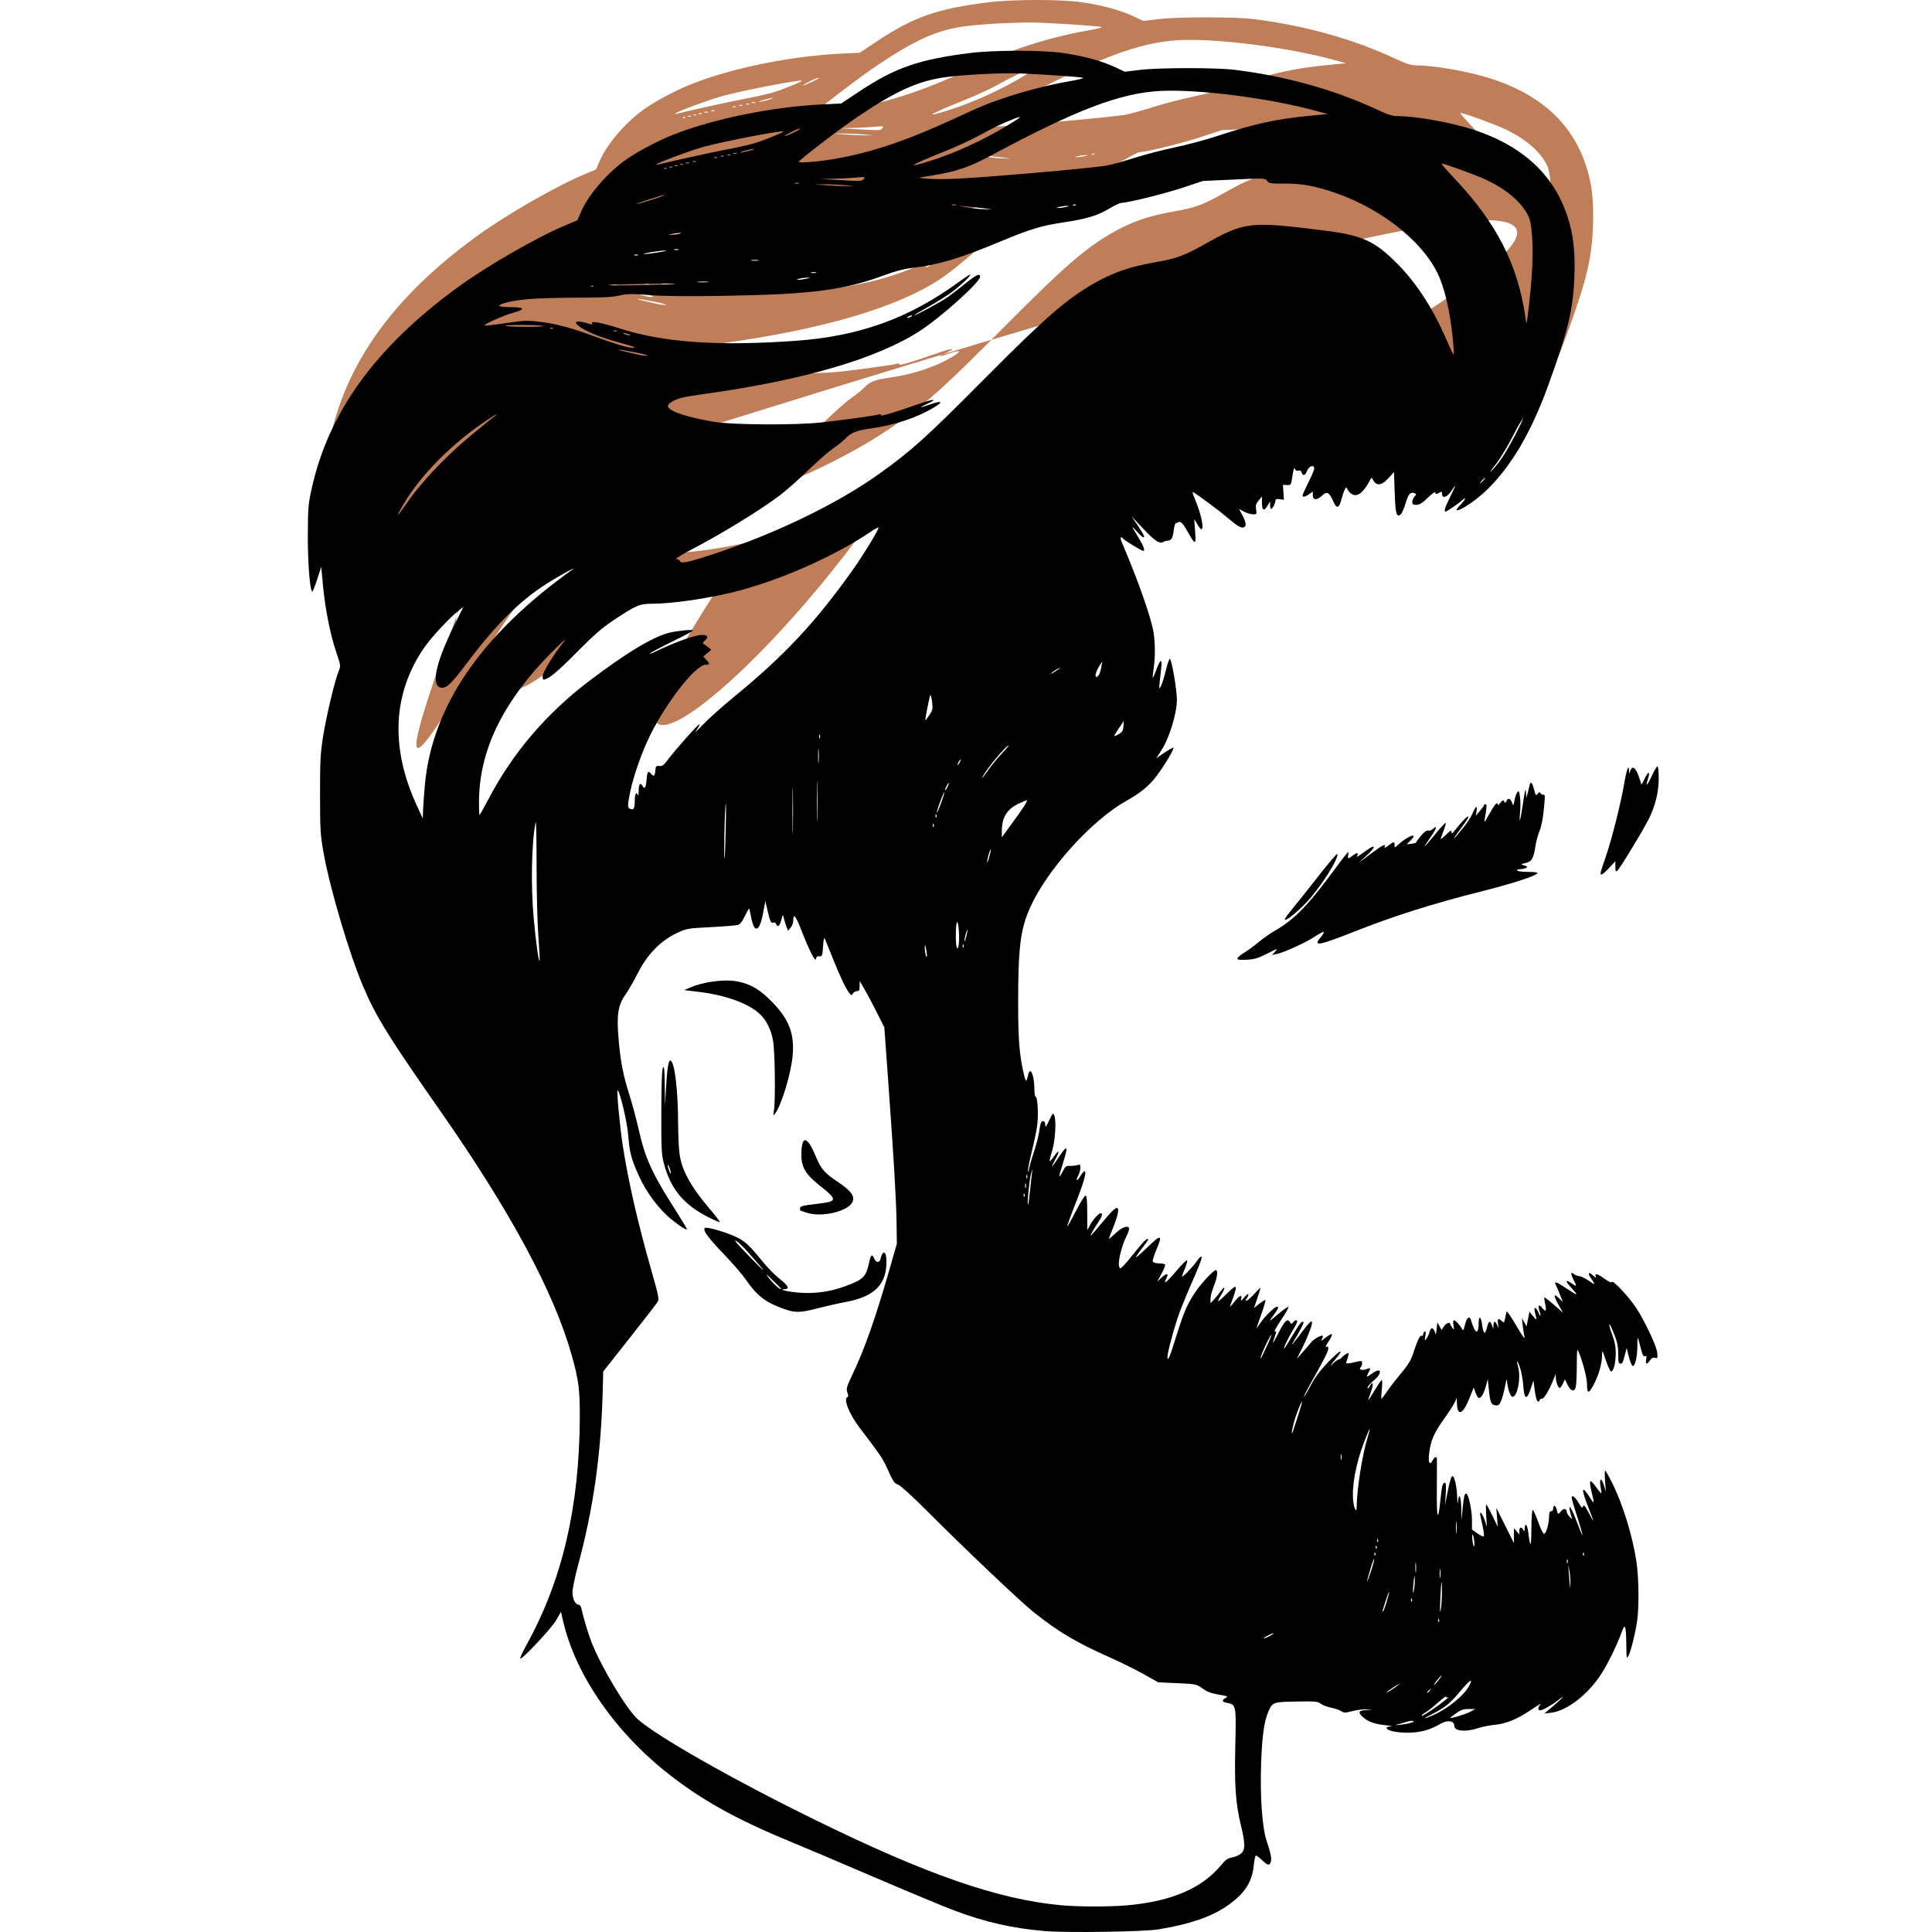 <svg width="210mm" height="210mm" version="1.1" viewBox="0 0 210 210" xmlns="http://www.w3.org/2000/svg">
 <g stroke-width=".147">
  <path d="m37.117 58.056-0.182-1.977-0.432 1.351c-0.238 0.743-0.477 1.351-0.532 1.351-0.258 0-0.506-3.064-0.494-6.11 0.012-2.953 0.048-3.399 0.413-5.055 1.833-8.319 6.93-15.364 15.812-21.853 3.292-2.405 8.74-5.536 11.964-6.876l1.112-0.462 0.423-0.97c0.808-1.854 2.903-4.262 4.936-5.671 1.274-0.883 3.449-2.025 5.079-2.666 4.451-1.75 10.762-3.027 16.255-3.29l1.978-0.095 1.999-1.326c3.877-2.571 6.475-3.471 12.01-4.16 2.623-0.327 7.821-0.33 10.085-0.007 2.196 0.314 4.21 0.856 5.616 1.514l1.126 0.526 1.598-0.196c2.089-0.256 8.331-0.263 10.358-0.011 5.606 0.698 10.879 2.176 15.517 4.35 1.1 0.515 1.63 0.683 2.164 0.683 2.002 0 5.833 0.684 8.236 1.47 5.724 1.873 9.192 5.302 10.52 10.402 0.415 1.594 0.558 3.312 0.468 5.648-0.135 3.526-0.683 5.791-2.843 11.751-1.828 5.043-3.982 8.727-6.599 11.289-1.138 1.113-2.832 2.282-3.308 2.282-0.134 0-8e-3 -0.214 0.328-0.558 0.59-0.604 0.756-1.008 0.214-0.52-0.387 0.348-1.671 1.226-1.793 1.226-0.207 0-0.04-0.536 0.507-1.623 0.325-0.646 0.565-1.175 0.535-1.175-0.031 0-0.231 0.265-0.445 0.589-0.429 0.648-0.974 0.81-0.974 0.289 0-0.251-0.046-0.275-0.285-0.147-0.372 0.199-0.451 0.192-0.451-0.04 0-0.106-0.363 0.159-0.807 0.589-0.612 0.593-0.914 0.781-1.251 0.781-0.358 0-0.445-0.062-0.445-0.32 0-0.176 0.108-0.439 0.241-0.586 0.223-0.246 0.223-0.273 0-0.359-0.45-0.173-0.665 0.069-0.97 1.092-0.167 0.562-0.406 1.106-0.53 1.209-0.455 0.378-0.578-0.072-0.655-2.385l-0.074-2.218-0.617 0.679c-0.772 0.849-1.348 0.868-1.725 0.056-0.052-0.112-0.117-0.127-0.163-0.039-0.725 1.401-1.292 1.935-1.895 1.784-0.207-0.052-0.47-0.271-0.583-0.487-0.204-0.389-0.207-0.39-0.373-0.079-0.092 0.172-0.257 0.664-0.367 1.093-0.227 0.887-0.505 1.005-0.798 0.339-0.517-1.179-0.754-1.313-1.336-0.755-0.531 0.509-0.979 0.471-0.972-0.083l5e-3 -0.388-0.396 0.282c-0.433 0.308-0.718 0.363-0.718 0.136 0-0.08 0.313-0.774 0.694-1.543 0.532-1.071 0.654-1.438 0.522-1.571-0.214-0.214-0.593 0.06-0.786 0.567-0.155 0.409-0.431 0.44-0.53 0.06-0.049-0.187-0.164-0.254-0.352-0.204-0.182 0.048-0.318-0.023-0.388-0.201-0.074-0.187-0.156 0.054-0.259 0.756-0.15 1.019-0.156 1.03-0.593 1.013l-0.442-0.018 0.051 0.81 0.051 0.81-0.456-0.067c-0.308-0.045-0.456-0.006-0.456 0.121 0 0.284-0.325 0.938-0.465 0.938-0.068 0-0.124-0.182-0.124-0.405l-5.6e-4 -0.405-0.296 0.486c-0.376 0.617-0.586 0.489-0.586-0.359v-0.665l-0.362 0.431c-0.293 0.348-0.346 0.534-0.275 0.968 0.084 0.515 0.069 0.538-0.339 0.538-0.234 0-0.671-0.131-0.971-0.292l-0.544-0.292 0.362 0.682c0.41 0.771 0.46 1.199 0.153 1.316-0.294 0.113-0.747-0.159-1.862-1.119-0.805-0.693-2.948-2.288-3.631-2.703-0.11-0.067-0.065 0.163 0.112 0.576 0.727 1.695 1.114 3.45 0.761 3.45-0.065 0-0.265-0.248-0.444-0.552l-0.326-0.552 0.098 1.31c0.113 1.508 0.025 1.543-0.685 0.272-0.591-1.058-0.874-1.384-1.084-1.25-0.09 0.058-0.231 0.106-0.312 0.107-0.081 9.74e-4 -0.191 0.357-0.243 0.79-0.103 0.842-0.251 1.089-0.674 1.12-0.146 0.011-0.351 0.072-0.455 0.137-0.397 0.245-0.925-0.101-2.168-1.419l-1.284-1.362 0.682 1.011c0.375 0.556 0.682 1.069 0.682 1.141 0 0.26-0.224 0.117-0.779-0.496-0.656-0.725-0.643-0.675 0.172 0.665 0.567 0.932 0.743 1.433 0.505 1.433-0.163 0-2.083-1.168-2.182-1.327-0.049-0.08-0.153-0.145-0.23-0.145-0.077 0-0.034 0.248 0.096 0.552 1.737 4.061 0.792-4.444 1.053-2.834 125.63-65.083-85.391 9.695-87.894 7.445zm27.13-1.672c0.676-0.483-1.677 0.817-2.882 1.593-4.353 4.503-16.22 17.253-10.013 4.562l1.044-2.104-0.539 0.427c-16.517 44.762 1.909 3.179 12.39-4.478zm10.674 6.839c1.073-0.221 2.43-0.338 2.421-0.209-5.942 4.324-5.085 0.721 0.993 0.481-17.87 27.115 1.231 14.055 16.334-6.998 1.176-1.652 2.851-4.397 2.851-4.671 0-0.067-0.381 0.137-0.847 0.452-3.99 2.705-10.066 5.372-14.98 6.575-2.938 0.719-6.665 1.25-8.802 1.252-1.35 0.002-1.733 0.166-4.174 1.789-15.311 24.748-25.502 8.655 6.203 1.328zm4.564-8.489c6.836-2.243 13.574-5.504 18.147-8.781 3.533-2.532 5.049-3.902 11.519-10.416 6.459-6.501 8.767-8.514 11.704-10.207 2.1-1.21 3.945-1.854 6.689-2.335 2.37-0.415 3.179-0.71 5.457-1.989 4.326-2.429 4.875-2.49 13.062-1.456 4.054 0.512 5.392 1.125 7.844 3.593 2.005 2.018 3.792 4.739 5.189 7.902 1.064 2.408 1.002 2.338 0.906 1.015-0.2-2.752-0.735-5.454-1.432-7.225-1.474-3.746-6.071-7.537-11.379-9.384-2.172-0.756-3.701-1.035-5.578-1.019-1.472 0.013-1.641-0.014-1.857-0.291-0.234-0.3-0.282-0.302-3.607-0.147l-3.37 0.157-2.208 0.732c-2 0.663-5.974 1.645-6.656 1.645-0.15 0-0.774 0.298-1.387 0.663-1.246 0.742-2.462 1.1-4.99 1.472-2.26 0.333-3.636 0.753-6.807 2.079-4.338 1.814-6.746 2.537-9.494 2.848-0.886 0.1-1.839 0.344-2.922 0.746-4.555 1.692-8.051 2.145-17.812 2.303-3.834 0.062-6.326 0.035-7.889-0.087-1.982-0.154-2.416-0.148-3.275 0.052-0.751 0.174-1.85 0.23-4.551 0.231-1.959 7.24e-4 -4.323 0.068-5.254 0.149-1.761 0.154-3.239 0.49-3.239 0.737 0 0.082 0.544 0.143 1.264 0.143 1.51 0 1.618 0.24 0.27 0.599-0.952 0.253-3.244 1.273-3.127 1.391 0.04 0.04 1.074-0.073 2.298-0.252 2.035-0.298 2.354-0.309 3.741-0.138 1.774 0.219 3.415 0.656 5.819 1.55 2.081 0.774 3.703 1.267 4.166 1.267 0.562 0 0.29-0.109-1.461-0.585-1.924-0.523-3.543-1.178-4.255-1.721-0.793-0.605-0.282-0.73 1.131-0.277 0.263 0.084 0.321 0.066 0.235-0.074-0.182-0.295 1.066-0.069 2.91 0.527 4.804 1.553 10.61 1.973 19.105 1.382 7.051-0.49 12.45-2.439 17.979-6.488 0.536-0.393 1.03-0.714 1.097-0.714 0.218 0-1.017 1.181-1.999 1.91-0.526 0.391-1.684 1.115-2.573 1.609-0.889 0.494-1.557 0.898-1.484 0.898 0.197 0 2.852-1.439 3.581-1.94 0.349-0.24 1.203-0.895 1.899-1.456 1.276-1.029 1.67-1.214 1.67-0.786 0 0.574-4.241 4.385-6.543 5.88-4.624 3.002-12.657 5.356-23.37 6.846-2.382 0.331-2.959 0.471-3.615 0.874-0.321 0.197-0.447 0.367-0.387 0.523 0.205 0.535 2.08 1.15 5.004 1.642 1.972 0.331 8.653 0.376 11.538 0.078 1.941-0.201 5.718-0.72 6.316-0.868 0.231-0.057 0.32-0.033 0.256 0.07-0.111 0.179 1.576-0.318 3.949-1.163 1.767-0.63 2.39-0.675 1.11-0.08-1.03 0.478-0.915 0.486 0.426 0.03 1.229-0.418 1.328-0.236 0.225 0.415-1.856 1.096-4.237 1.879-6.816 2.241-1.593 0.224-2.152 0.457-2.818 1.174-0.201 0.217-0.763 0.664-1.249 0.995-0.486 0.331-1.712 1.404-2.724 2.384-1.012 0.98-2.39 2.199-3.063 2.708-2.147 1.624-6.271 4.152-9.672 5.929-1.053 0.55-1.772 1.002-1.598 1.003 0.174 0.002 0.352 0.099 0.397 0.216 0.12 0.312 0.83 0.167 3.557-0.728zm-32.124-7.067c2.039-2.472 4.348-4.702 7.243-6.998 1.761-1.396 1.851-1.514 0.442-0.579-3.899 2.587-7.297 6.008-9.196 9.261-0.815 1.395-0.745 1.46 0.155 0.146 0.412-0.601 1.022-1.425 1.356-1.83zm115.89-0.957c0.147-0.162 0.233-0.294 0.193-0.294-0.041 0-0.194 0.133-0.34 0.294-0.147 0.162-0.233 0.294-0.193 0.294 0.041 0 0.194-0.133 0.34-0.294zm1.951-2.331c0.673-0.939 2.397-4.188 2.386-4.497-3e-3 -0.091-0.499 0.795-1.103 1.969-0.617 1.201-1.461 2.586-1.93 3.165-0.458 0.567-0.651 0.865-0.427 0.663 0.223-0.202 0.706-0.787 1.074-1.3zm-94.106-11.592c-0.968-0.191-1.784-0.323-1.815-0.292-0.031 0.031 0.463 0.166 1.097 0.301s1.219 0.268 1.3 0.296c0.081 0.028 0.379 0.049 0.663 0.047 0.283-0.002-0.276-0.16-1.244-0.352zm-0.743-1.977c-0.162-0.07-0.394-0.127-0.515-0.127-0.139 0-0.112 0.047 0.074 0.127 0.162 0.07 0.394 0.127 0.515 0.127 0.139 0 0.112-0.047-0.074-0.127zm-1.291-0.383c-0.049-0.049-0.176-0.054-0.282-0.012-0.117 0.047-0.083 0.082 0.089 0.089 0.155 0.006 0.242-0.028 0.193-0.077zm-6.92-0.294c-0.049-0.049-0.176-0.054-0.282-0.012-0.117 0.047-0.083 0.082 0.089 0.089 0.155 0.006 0.242-0.028 0.193-0.077zm-1.064-0.222c-0.629-0.136-4.018-0.152-4.099-0.02-0.037 0.061 0.969 0.112 2.236 0.113 1.268 0.001 2.106-0.041 1.863-0.093zm107.34-4.179c0.321-3.317 0.226-6.651-0.218-7.656-0.673-1.52-2.338-2.974-4.653-4.061-1.107-0.52-4.496-1.754-4.816-1.754-0.08 0 0.5 0.679 1.29 1.509 4.65 4.887 6.973 9.407 7.812 15.201l0.107 0.736 0.118-0.736c0.065-0.405 0.227-1.862 0.36-3.239zm-67.368 3.165c0.121-0.078 0.155-0.143 0.074-0.143-0.081 0-0.247 0.064-0.368 0.143-0.121 0.078-0.155 0.143-0.074 0.143 0.081 0 0.247-0.064 0.368-0.143zm-34.49-3.328c-0.049-0.049-0.176-0.054-0.282-0.012-0.117 0.047-0.083 0.082 0.089 0.089 0.155 0.006 0.242-0.028 0.193-0.077zm8.358-0.202c1.179-0.068 0.246-0.082-2.429-0.037-2.389 0.04-4.371 0.097-4.404 0.127-0.104 0.091 4.808 0.027 6.834-0.09zm4.009-0.259c-0.305-0.032-0.769-0.031-1.031 0.001-0.261 0.033-0.011 0.059 0.555 0.058 0.567-5.89e-4 0.781-0.027 0.475-0.059zm10.714-0.326c0.495-0.102 0.519-0.122 0.147-0.121-0.243 2.94e-4 -0.64 0.051-0.883 0.113-0.612 0.156-0.01 0.163 0.736 0.009zm1.067-0.699c-0.142-0.037-0.374-0.037-0.515 0-0.142 0.037-0.026 0.067 0.258 0.067 0.283 0 0.399-0.03 0.258-0.067zm-6.255-1.327c-0.181-0.035-0.512-0.036-0.736-2e-3 -0.224 0.034-0.076 0.062 0.329 0.064 0.405 0.001 0.588-0.027 0.407-0.062zm-13.105-0.583c-0.101-0.041-0.267-0.041-0.368 0-0.101 0.041-0.018 0.074 0.184 0.074 0.202 0 0.285-0.033 0.184-0.074zm2.245-0.264c0.648-0.106 0.979-0.196 0.736-0.201-0.243-0.005-0.939 0.079-1.546 0.185-0.607 0.106-0.939 0.196-0.736 0.201 0.202 0.004 0.898-0.079 1.546-0.185zm2.174-0.324c-0.1-0.04-0.298-0.043-0.442-0.005-0.143 0.037-0.062 0.07 0.181 0.073 0.243 3e-3 0.36-0.028 0.26-0.068zm0.034-1.67c0.612-0.156 0.01-0.163-0.736-0.009-0.495 0.102-0.519 0.122-0.147 0.121 0.243-2.95e-4 0.64-0.051 0.883-0.113zm33.125-2.799c-0.486-0.06-1.314-0.147-1.84-0.193l-0.957-0.085 1.104 0.194c0.607 0.107 1.435 0.194 1.84 0.193l0.736-0.001-0.883-0.108zm8.981-0.146c0.394-0.1 0.402-0.112 0.074-0.112-0.202 0-0.567 0.051-0.81 0.112-0.394 0.1-0.402 0.112-0.074 0.112 0.202 0 0.567-0.051 0.81-0.112zm-11.959-0.244c-0.1-0.04-0.298-0.043-0.442-0.005-0.143 0.037-0.062 0.07 0.181 0.073s0.36-0.028 0.26-0.068zm13.023 0.008c-0.049-0.049-0.176-0.054-0.282-0.012-0.117 0.047-0.083 0.082 0.089 0.089 0.155 0.006 0.242-0.028 0.193-0.077zm-46.041-0.56c0.85-0.275 1.446-0.501 1.325-0.504-0.261-0.005-3.233 0.969-3.018 0.989 0.081 0.008 0.843-0.211 1.693-0.485zm20.906-1.564c-0.607-0.057-1.601-0.1-2.208-0.096l-1.104 0.008 1.251 0.092c0.688 0.051 1.682 0.094 2.208 0.096l0.957 0.004-1.104-0.104zm-4.966-0.239c-0.1-0.04-0.298-0.043-0.442-0.005-0.143 0.037-0.062 0.07 0.181 0.073 0.243 3e-3 0.36-0.028 0.26-0.068zm7.046-0.443c0.186-0.226 0.121-0.237-0.829-0.148-0.567 0.053-1.66 0.11-2.429 0.127l-1.399 0.03 1.546 0.09c2.848 0.165 2.895 0.164 3.111-0.098zm18.531-0.654c3.765-0.323 7.332-0.687 7.926-0.81 0.594-0.122 1.985-0.511 3.092-0.863 1.107-0.352 3.01-0.844 4.229-1.093 1.219-0.249 3.339-0.819 4.711-1.268 4.107-1.343 6.332-1.826 10.085-2.187l1.832-0.176-1.251-0.345c-4.963-1.37-12.724-2.37-16.857-2.171-4.367 0.21-9.129 2.015-18.332 6.949-2.486 1.333-3.782 1.782-6.409 2.224l-1.612 0.271 0.957 0.092c1.558 0.15 4.381-0.001 11.631-0.623zm-39.938-0.515c-0.049-0.049-0.176-0.054-0.282-0.012-0.117 0.047-0.083 0.082 0.089 0.089 0.155 0.006 0.242-0.028 0.193-0.077zm0.589-0.147c-0.049-0.049-0.176-0.054-0.282-0.012-0.117 0.047-0.083 0.082 0.089 0.089 0.155 0.006 0.242-0.028 0.193-0.077zm0.589-0.147c-0.049-0.049-0.176-0.054-0.282-0.012-0.117 0.047-0.083 0.082 0.089 0.089 0.155 0.006 0.242-0.028 0.193-0.077zm27.532-0.525c2.613-0.824 5.688-2.233 8.21-3.762 1.658-1.005 1.837-1.176 0.81-0.778-1.298 0.504-2.219 0.944-3.771 1.802-0.8 0.442-2.416 1.189-3.59 1.66-4.019 1.611-4.653 2.023-1.659 1.078zm-26.388-0.329c1.619-0.362 3.693-0.798 4.607-0.969 0.915-0.171 2.107-0.447 2.65-0.614 1.161-0.357 3.153-1.173 3.069-1.257-0.148-0.148-6.403 1.058-8.63 1.664-1.39 0.378-5.156 1.779-5.156 1.918 0 0.04 0.116 0.038 0.258-0.006 0.142-0.043 1.583-0.375 3.202-0.737zm-0.555 0.707c-0.049-0.049-0.176-0.054-0.282-0.012-0.117 0.047-0.083 0.082 0.089 0.089 0.155 0.006 0.242-0.028 0.193-0.077zm0.666-0.156c-0.101-0.041-0.267-0.041-0.368 0-0.101 0.041-0.018 0.074 0.184 0.074 0.202 0 0.285-0.033 0.184-0.074zm15.863-0.423c3.959-0.687 7.651-1.929 12.874-4.329 3.336-1.533 3.403-1.561 5.54-2.293 2.184-0.748 4.877-1.436 7.13-1.821 0.891-0.152 1.52-0.314 1.399-0.359-0.242-0.09-3.734-0.336-6.625-0.467-2.179-0.099-6.722 0.136-8.672 0.448-2.782 0.446-5.07 1.492-8.995 4.114-1.848 1.234-5.747 4.187-6.588 4.989-0.235 0.224 1.912 0.071 3.938-0.281zm-15.127 0.275c-0.101-0.041-0.267-0.041-0.368 0-0.101 0.041-0.018 0.074 0.184 0.074 0.202 0 0.285-0.033 0.184-0.074zm2.279-0.433c-0.049-0.049-0.176-0.054-0.282-0.012-0.117 0.047-0.083 0.082 0.089 0.089 0.155 0.006 0.242-0.028 0.193-0.077zm0.736-0.147c-0.049-0.049-0.176-0.054-0.282-0.012-0.117 0.047-0.083 0.082 0.089 0.089 0.155 0.006 0.242-0.028 0.193-0.077zm0.736-0.147c-0.049-0.049-0.176-0.054-0.282-0.012-0.117 0.047-0.083 0.082 0.089 0.089 0.155 0.006 0.242-0.028 0.193-0.077zm0.666-0.156c-0.101-0.041-0.267-0.041-0.368 0-0.101 0.041-0.018 0.074 0.184 0.074 0.202 0 0.285-0.033 0.184-0.074zm1.362-0.26c0.405-0.113 0.637-0.209 0.515-0.215-0.121-0.006-0.552 0.082-0.957 0.195-0.405 0.113-0.637 0.209-0.515 0.215 0.121 0.006 0.552-0.082 0.957-0.195zm4.858-1.998c0.486-0.231 0.784-0.421 0.662-0.423-0.121-0.002-0.585 0.188-1.031 0.423-1.037 0.548-0.787 0.548 0.368 0z" fill="#bf7e58"/>
  <path d="m113.62 209.9c-3.534-0.292-6.438-0.945-9.833-2.214-1.117-0.417-5.013-2.038-8.657-3.601-3.644-1.563-7.785-3.319-9.201-3.902-6.003-2.469-9.77-4.579-13.545-7.588-5.619-4.478-9.813-10.601-11.148-16.273l-0.263-1.118-0.514 0.897c-0.511 0.891-3.748 4.338-3.915 4.171-0.046-0.046 0.275-0.736 0.714-1.532 3.86-6.996 5.717-14.936 5.763-24.635 0.014-3.047-0.123-4.113-0.871-6.772-1.938-6.886-6.629-15.608-14.305-26.597-5.652-8.092-6.952-10.188-8.356-13.478-1.506-3.53-3.606-10.597-4.306-14.498-0.363-2.021-0.392-2.489-0.396-6.377-0.004-3.644 0.039-4.474 0.327-6.315 0.34-2.17 1.291-6.158 1.706-7.15 0.225-0.537 0.216-0.599-0.277-2.047-0.643-1.889-1.211-4.755-1.444-7.298l-0.182-1.977-0.432 1.351c-0.238 0.743-0.477 1.351-0.532 1.351-0.258 0-0.506-3.064-0.494-6.11 0.012-2.953 0.048-3.399 0.413-5.055 1.833-8.319 6.93-15.364 15.812-21.853 3.292-2.405 8.74-5.536 11.963-6.876l1.112-0.462 0.423-0.97c0.808-1.854 2.903-4.262 4.936-5.671 1.274-0.883 3.449-2.025 5.079-2.666 4.451-1.75 10.762-3.027 16.255-3.29l1.978-0.095 1.999-1.326c3.877-2.571 6.475-3.471 12.01-4.16 2.623-0.327 7.821-0.33 10.085-0.007 2.196 0.314 4.21 0.856 5.616 1.514l1.126 0.526 1.598-0.196c2.089-0.256 8.331-0.263 10.358-0.011 5.606 0.698 10.879 2.176 15.517 4.35 1.1 0.515 1.63 0.683 2.164 0.683 2.002 0 5.833 0.684 8.236 1.47 5.724 1.873 9.192 5.302 10.52 10.402 0.415 1.594 0.558 3.312 0.468 5.648-0.135 3.526-0.683 5.791-2.843 11.751-1.828 5.042-3.982 8.727-6.599 11.289-1.138 1.113-2.832 2.282-3.308 2.282-0.134 0-8e-3 -0.214 0.328-0.558 0.59-0.604 0.756-1.008 0.214-0.52-0.387 0.348-1.671 1.226-1.793 1.226-0.207 0-0.04-0.536 0.507-1.623 0.325-0.646 0.565-1.175 0.535-1.175-0.031 0-0.231 0.265-0.445 0.589-0.429 0.648-0.974 0.81-0.974 0.289 0-0.251-0.046-0.275-0.285-0.147-0.372 0.199-0.451 0.192-0.451-0.04 0-0.106-0.363 0.159-0.807 0.589-0.612 0.593-0.914 0.781-1.251 0.781-0.358 0-0.445-0.062-0.445-0.32 0-0.176 0.108-0.439 0.241-0.586 0.223-0.246 0.223-0.273 0-0.359-0.45-0.173-0.665 0.069-0.97 1.092-0.167 0.562-0.406 1.106-0.53 1.209-0.455 0.378-0.578-0.072-0.655-2.385l-0.074-2.218-0.617 0.679c-0.772 0.849-1.348 0.868-1.725 0.056-0.052-0.112-0.117-0.127-0.163-0.039-0.725 1.401-1.292 1.935-1.895 1.784-0.207-0.052-0.47-0.271-0.583-0.487-0.204-0.389-0.207-0.39-0.373-0.079-0.092 0.172-0.257 0.664-0.367 1.093-0.227 0.887-0.505 1.005-0.798 0.339-0.517-1.179-0.754-1.313-1.336-0.755-0.531 0.509-0.979 0.471-0.972-0.083l5e-3 -0.388-0.396 0.282c-0.433 0.308-0.718 0.363-0.718 0.136 0-0.08 0.313-0.774 0.694-1.543 0.532-1.071 0.654-1.438 0.522-1.571-0.214-0.214-0.593 0.06-0.786 0.567-0.155 0.409-0.431 0.44-0.53 0.06-0.049-0.187-0.164-0.254-0.352-0.204-0.182 0.048-0.318-0.023-0.388-0.201-0.074-0.187-0.156 0.054-0.259 0.756-0.15 1.019-0.156 1.03-0.593 1.013l-0.442-0.018 0.103 1.619-0.456-0.067c-0.308-0.045-0.456-0.006-0.456 0.121 0 0.284-0.325 0.938-0.465 0.938-0.068 0-0.124-0.182-0.124-0.405l-5.6e-4 -0.405-0.296 0.486c-0.376 0.617-0.586 0.489-0.586-0.359v-0.665l-0.362 0.431c-0.293 0.348-0.346 0.534-0.275 0.968 0.084 0.515 0.069 0.538-0.339 0.538-0.234 0-0.671-0.131-0.971-0.292l-0.544-0.292 0.362 0.682c0.41 0.771 0.46 1.199 0.153 1.316-0.294 0.113-0.747-0.159-1.862-1.119-0.805-0.693-2.948-2.288-3.631-2.703-0.11-0.067-0.065 0.163 0.113 0.576 0.727 1.695 1.114 3.45 0.761 3.45-0.065 0-0.265-0.248-0.444-0.552l-0.326-0.552 0.098 1.31c0.113 1.508 0.025 1.543-0.685 0.272-0.591-1.058-0.874-1.384-1.084-1.25-0.09 0.058-0.231 0.106-0.312 0.107-0.081 9.74e-4 -0.191 0.357-0.243 0.79-0.103 0.842-0.251 1.089-0.674 1.12-0.146 0.011-0.351 0.072-0.455 0.137-0.397 0.245-0.925-0.101-2.168-1.419l-1.284-1.362 0.682 1.011c0.375 0.556 0.682 1.069 0.682 1.141 0 0.26-0.224 0.117-0.779-0.496-0.656-0.725-0.643-0.675 0.172 0.665 0.567 0.932 0.743 1.433 0.505 1.433-0.163 0-2.083-1.168-2.182-1.327-0.049-0.08-0.153-0.145-0.23-0.145-0.077 0-0.034 0.248 0.096 0.552 1.737 4.061 3.178 8.149 3.439 9.758 0.19 1.172 0.195 2.705 0.013 3.965-0.076 0.523-0.117 0.972-0.092 0.997 0.025 0.025 0.191-0.351 0.367-0.836 0.448-1.229 0.676-1.318 0.55-0.215-0.277 2.427-0.276 2.377-0.043 1.974 0.117-0.202 0.363-0.983 0.547-1.735 0.184-0.752 0.384-1.315 0.444-1.251 0.221 0.233 0.751 3.352 0.755 4.44 5e-3 1.458-0.816 4.158-1.663 5.468l-0.577 0.893 0.895-0.608c0.492-0.334 0.929-0.574 0.971-0.533 0.106 0.106-0.979 1.931-1.788 3.007-0.867 1.154-1.737 1.873-3.389 2.802-3.758 2.113-8.592 7.492-10.414 11.588-1.044 2.348-1.29 4.323-1.291 10.36-1.3e-4 4.01 0.142 5.732 0.644 7.822 0.191 0.795 0.269 0.789 0.45-0.037 0.215-0.98 0.67 0.069 0.671 1.546 4.4e-4 0.466 0.059 0.847 0.131 0.847 0.231 0 0.335 2.091 0.16 3.239-0.092 0.607-0.364 1.891-0.604 2.853-0.24 0.962-0.408 1.857-0.373 1.988 0.041 0.155 0.07 0.122 0.081-0.095 0.01-0.183 0.239-1.011 0.51-1.84 0.271-0.829 0.54-1.838 0.597-2.243 0.147-1.04 0.225-1.251 0.465-1.251 0.13 0 0.214 0.155 0.218 0.405 6e-3 0.335 0.079 0.252 0.423-0.478 0.359-0.762 0.434-0.843 0.545-0.589 0.25 0.571 0.126 2.741-0.221 3.88-0.182 0.596-0.303 1.11-0.27 1.144 0.033 0.033 0.246-0.207 0.473-0.534 0.552-0.796 0.66-0.621 0.171 0.277-0.618 1.135-0.46 1.042 0.373-0.221 0.923-1.399 1.037-1.213 0.425 0.69-0.243 0.757-0.417 1.402-0.385 1.434 0.032 0.032 0.197-0.216 0.367-0.55 0.27-0.53 0.37-0.605 0.783-0.591 0.26 9e-3 0.622-0.03 0.805-0.086 0.286-0.089 0.331-0.05 0.331 0.29 0 0.216-0.104 0.594-0.232 0.841-0.33 0.638-0.159 0.684 0.227 0.06 0.178-0.288 0.38-0.523 0.449-0.523 0.268 0-0.067 1.199-0.98 3.514-0.523 1.325-0.924 2.437-0.892 2.469 0.033 0.033 0.45-0.703 0.927-1.635 0.477-0.932 0.951-1.695 1.052-1.696 0.137-9.7e-4 0.186 0.474 0.191 1.875l7e-3 1.877 0.273-0.515c0.322-0.608 0.96-1.325 1.179-1.325 0.267 0 0.168 0.346-0.295 1.031-0.247 0.364-0.552 0.861-0.678 1.104-0.291 0.56-0.171 0.437 1.334-1.362 1.259-1.506 1.655-1.715 1.508-0.799-0.05 0.309-0.29 1.047-0.534 1.64-0.244 0.592-0.444 1.115-0.444 1.16 0 0.046 0.248-0.154 0.552-0.445 0.604-0.577 1.069-0.857 1.426-0.857 0.323 0 0.288 0.338-0.118 1.146-0.454 0.904-0.877 2.619-0.76 3.085 0.09 0.36 0.097 0.362 0.399 0.092 0.169-0.151 0.796-0.887 1.394-1.636 0.948-1.187 1.376-1.584 1.376-1.276 0 0.047-0.298 0.466-0.663 0.929s-0.663 0.901-0.663 0.971c0 0.07 0.577-0.431 1.281-1.113 1.473-1.427 1.648-1.366 0.931 0.321-0.25 0.589-0.422 1.157-0.381 1.263 0.044 0.115 0.312 0.193 0.659 0.193 0.322 0 0.624 0.063 0.672 0.141 0.048 0.077-0.125 0.525-0.384 0.994l-0.472 0.853 0.438-0.405c0.6-0.555 0.866-0.537 0.569 0.037-0.407 0.788 0.018 0.47 1.117-0.835 0.591-0.702 1.102-1.196 1.135-1.097 0.033 0.099-0.079 0.503-0.249 0.899-0.17 0.395-0.309 0.77-0.309 0.832 0 0.18 1.144-0.986 1.568-1.598 0.212-0.306 0.437-0.557 0.499-0.557 0.196 0-0.017 0.593-1.112 3.092-0.585 1.336-1.235 2.959-1.444 3.607-0.615 1.907-1.155 4.04-1.092 4.311 0.081 0.348 0.221-5e-3 1.067-2.692 0.748-2.375 1.119-3.211 2.002-4.513 0.632-0.933 1.942-2.333 2.182-2.333 0.269 0 0.172 0.794-0.211 1.738-0.202 0.498-0.366 1.122-0.364 1.387l5e-3 0.481 0.401-0.442c0.22-0.243 0.544-0.64 0.72-0.883 0.495-0.684 0.525-0.372 0.04 0.408-0.238 0.383-0.385 0.696-0.327 0.696 0.059 0 0.488-0.377 0.953-0.838 1.203-1.191 1.243-1.029 0.334 1.353-0.062 0.162 0.133-0.02 0.432-0.405 0.585-0.752 0.911-0.906 0.778-0.368-0.067 0.272-5e-3 0.241 0.351-0.178 0.26-0.306 0.433-0.421 0.433-0.287 0 0.122-0.078 0.301-0.174 0.397-0.096 0.096-0.129 0.22-0.073 0.275 0.055 0.055 0.432-0.258 0.836-0.697 0.404-0.439 0.735-0.76 0.736-0.713 4.4e-4 0.046-0.161 0.56-0.358 1.141l-0.359 1.056 0.58-0.466c0.319-0.256 0.615-0.431 0.659-0.388 0.043 0.043-0.156 0.733-0.442 1.534-0.286 0.8-0.52 1.483-0.52 1.517-3e-5 0.034 0.205-0.248 0.456-0.627 0.44-0.664 1.531-1.717 1.779-1.717 0.229 0 0.119 0.255-0.421 0.973-0.298 0.396-0.414 0.616-0.258 0.488 0.156-0.128 0.633-0.519 1.058-0.87 0.426-0.351 0.812-0.6 0.859-0.553 0.047 0.047-0.318 0.685-0.811 1.418s-0.797 1.295-0.676 1.248c0.196-0.075 0.196-0.015 9.7e-4 0.538-0.354 1.003-0.247 0.889 0.452-0.482 0.643-1.261 0.947-1.527 1.209-1.058 0.117 0.209 0.147 0.209 0.32 0 0.222-0.267 0.449-0.302 0.449-0.068 0 0.089-0.23 0.536-0.51 0.994-0.495 0.808-1.025 1.936-0.909 1.936 0.032 0 0.431-0.626 0.888-1.391 0.815-1.365 1.058-1.664 1.221-1.501 0.072 0.072-0.449 1.087-1.107 2.156-0.372 0.604 0.025 0.148 0.929-1.067 0.762-1.025 1.11-1.35 1.105-1.031-5e-3 0.347-0.491 1.617-1.032 2.697l-0.622 1.241 0.643-0.727c0.354-0.4 0.761-0.876 0.905-1.058 0.286-0.363 1.137-0.841 1.266-0.712 0.044 0.044-5e-3 0.218-0.109 0.385-0.132 0.212-8e-3 0.157 0.41-0.178 0.33-0.265 0.643-0.439 0.695-0.387 0.052 0.052-0.08 0.36-0.294 0.684-0.413 0.624-0.483 0.817-0.242 0.669 0.081-0.05 0.147 0.041 0.147 0.201 0 0.3-0.382 1.06-1.823 3.626-0.455 0.81-0.825 1.538-0.823 1.619 2e-3 0.081 0.317-0.444 0.699-1.166 0.492-0.929 1.04-1.672 1.874-2.54 1.375-1.433 1.932-1.647 0.795-0.306-0.5 0.59-0.595 0.749-0.265 0.442 0.283-0.263 0.586-0.478 0.673-0.478 0.087 0 0.244-0.103 0.349-0.229 0.104-0.126 0.32-0.299 0.48-0.384 0.257-0.137 0.281-0.115 0.215 0.192-0.041 0.191-0.128 0.474-0.192 0.628-0.124 0.296-0.025 0.296 1.294-3e-3 0.333-0.075 0.405-0.042 0.405 0.19 0 0.155-0.077 0.359-0.172 0.454-0.254 0.254 0.173 0.377 0.662 0.191 0.459-0.175 0.47-0.144 0.16 0.456-0.249 0.481-0.21 0.478 0.55-0.048 0.945-0.653 0.988 0.073 0.051 0.842-0.364 0.299-0.66 0.651-0.657 0.783 3e-3 0.146 0.102 0.067 0.251-0.202 0.368-0.663 0.408-0.128 0.059 0.79-0.158 0.416-0.263 0.756-0.234 0.756s0.329-0.465 0.667-1.033c0.338-0.568 0.679-1.074 0.76-1.123 0.095-0.059 0.109 0.278 0.04 0.96-0.058 0.577-0.075 1.05-0.038 1.05 0.037 0 0.302-0.348 0.588-0.773 0.286-0.425 0.979-1.321 1.539-1.992 0.814-0.974 1.087-1.432 1.359-2.282 0.423-1.323 0.716-1.909 0.899-1.796 0.077 0.048 0.141-0.012 0.141-0.134 0-0.121 0.075-0.267 0.168-0.324 0.12-0.074 0.14 0.059 0.07 0.47-0.092 0.542-0.085 0.557 0.136 0.279 0.128-0.162 0.271-0.477 0.316-0.699 0.046-0.223 0.173-0.405 0.282-0.405 0.11 0 0.25 0.182 0.312 0.405 0.099 0.358 0.121 0.319 0.187-0.331l0.075-0.736 0.232 0.418 0.232 0.418 0.25-0.381c0.233-0.356 0.685-0.529 0.685-0.262 0 0.066 0.101 0.248 0.224 0.405 0.209 0.266 0.218 0.248 0.131-0.266-0.053-0.312-0.033-0.552 0.045-0.552 0.163 0 0.675 0.544 0.886 0.94 0.125 0.235 0.176 0.16 0.329-0.478 0.201-0.837 0.529-1.005 0.685-0.352 0.053 0.223 0.194 0.597 0.312 0.831 0.274 0.542 0.474 0.286 0.477-0.61 3e-3 -0.847 0.246-0.794 0.366 0.081 0.151 1.097 0.323 1.237 0.527 0.428 0.199-0.791 0.346-0.866 0.557-0.288l0.148 0.405 0.012-0.405c7e-3 -0.223 0.065-0.405 0.13-0.405 0.065 0 0.194 0.182 0.286 0.405 0.158 0.384 0.162 0.376 0.086-0.147-0.088-0.602 0.01-0.678 0.409-0.317 0.243 0.22 0.266 0.199 0.362-0.331 0.056-0.312 0.134-0.622 0.174-0.69 0.039-0.068 0.463 0.545 0.941 1.362 0.833 1.423 1.115 1.784 0.957 1.228-0.04-0.142-0.113-0.622-0.162-1.067l-0.089-0.81 0.255 0.442 0.255 0.442 0.155-0.796 0.155-0.796 0.41 0.501c0.287 0.351 0.388 0.413 0.338 0.207-0.24-0.98-0.253-1.104-0.12-1.104 0.08 0 0.229 0.201 0.33 0.446 0.241 0.582 0.342 0.476 0.129-0.136-0.212-0.609-0.042-0.779 0.311-0.311 0.369 0.489 0.482 0.321 0.308-0.455-0.079-0.353-0.118-0.668-0.085-0.7 0.032-0.032 0.502 0.33 1.044 0.806l0.985 0.865-0.464-0.822c-0.592-1.05-0.596-1.347-0.01-0.789l0.453 0.432-0.312-0.794c-0.172-0.437-0.378-0.917-0.458-1.067-0.228-0.426 0.076-0.339 1.013 0.29 1.461 0.981 1.544 0.974 0.599-0.051-0.638-0.692-0.546-0.872 0.18-0.355 0.509 0.362 0.522 0.311 0.123-0.472-0.327-0.641-0.289-0.878 0.09-0.564 0.129 0.107 0.379 0.201 0.556 0.209s0.647 0.238 1.044 0.512c0.719 0.495 0.74 0.458 0.195-0.329-0.375-0.541-0.208-0.69 0.27-0.241 0.273 0.257 0.349 0.284 0.278 0.099-0.153-0.398 0.192-0.308 0.974 0.254 0.469 0.337 0.732 0.449 0.783 0.331 0.099-0.232 1.844 1.625 2.599 2.766 0.949 1.434 2.234 4.147 2.318 4.892 0.071 0.631 0.056 0.671-0.233 0.596-0.22-0.058-0.377 0.021-0.54 0.272-0.319 0.487-0.529 0.442-0.422-0.092 0.071-0.356 0.045-0.427-0.133-0.359-0.172 0.066-0.279-0.147-0.476-0.954-0.14-0.572-0.277-1.039-0.303-1.039-0.027 0-0.049 0.425-0.049 0.944 0 1.122-0.256 2.191-0.505 2.11-0.097-0.031-0.284-0.483-0.415-1.003l-0.239-0.947-0.173 0.663c-0.259 0.993-0.278 1.031-0.522 1.031-0.181 0-0.225-0.201-0.225-1.012 0-0.969-0.121-1.468-0.657-2.721-0.411-0.96-0.409-0.489 3e-3 0.586 0.28 0.73 0.388 1.287 0.388 1.998-1.1e-4 1.091-0.258 2.077-0.521 1.994-0.094-0.029-0.347-0.579-0.562-1.222-0.379-1.128-0.393-1.147-0.405-0.554-0.019 0.931-0.308 2.009-0.811 3.024-0.598 1.207-0.821 1.264-0.821 0.209 0-0.738-0.439-2.444-0.927-3.605-0.158-0.375-0.183-0.174-0.187 1.502-3e-3 1.065-0.053 2.122-0.113 2.35-0.151 0.576-0.544 0.463-0.897-0.258l-0.283-0.58-0.222 0.469c-0.122 0.258-0.278 0.469-0.346 0.469-0.168 0-0.409-0.663-0.42-1.151l-9e-3 -0.395-0.176 0.454c-0.472 1.221-1.074 2.255-1.317 2.262-0.142 4e-3 -0.258 0.074-0.258 0.155 0 0.081-0.065 0.147-0.144 0.147-0.168 0-0.291-0.433-0.428-1.51l-0.098-0.772-0.291 0.883c-0.428 1.3-0.711 1.198-0.814-0.294-0.045-0.648-0.201-1.53-0.346-1.96-0.303-0.896-0.454-0.962-0.213-0.093 0.338 1.219-0.122 3.426-0.67 3.216-0.216-0.083-0.521-1.08-0.543-1.78-7e-3 -0.227-0.098 0.05-0.202 0.617-0.104 0.567-0.295 1.284-0.425 1.593-0.201 0.479-0.295 0.555-0.633 0.515-0.466-0.055-0.57-0.317-0.724-1.814l-0.106-1.031-0.185 0.704c-0.102 0.387-0.297 0.874-0.434 1.083-0.288 0.44-0.493 0.324-0.746-0.421l-0.157-0.462-0.487 1.209c-0.707 1.755-1.31 1.963-1.344 0.463-0.013-0.583-0.029-0.615-0.136-0.261-0.067 0.221-0.624 1.106-1.238 1.968-1.161 1.628-1.5 2.427-1.657 3.905-0.097 0.914 0.087 1.214 0.394 0.641 0.209-0.391 0.427-0.476 0.459-0.179 0.011 0.101 9e-3 1.575-6e-3 3.276-0.027 3.306 0.13 3.757 0.398 1.144 0.159-1.549 0.23-1.807 0.495-1.807 0.101 0 0.127 0.418 0.075 1.215l-0.079 1.215 0.312-1.583c0.194-0.986 0.38-1.583 0.493-1.583 0.229 0 0.492 1.207 0.525 2.4 0.017 0.619 0.043 0.735 0.083 0.361 0.108-1.03 0.334-0.559 0.354 0.736l0.02 1.288 0.128-1.251c0.141-1.371 0.201-1.619 0.393-1.619 0.234 0 0.618 1.749 0.621 2.832l3e-3 1.07 0.594 0.421c0.327 0.231 0.637 0.379 0.688 0.327 0.051-0.051 5e-3 -0.506-0.103-1.01-0.108-0.504-0.23-1.075-0.271-1.269-0.13-0.618 0.241-0.2 0.484 0.544l0.226 0.692-0.071-1.215c-0.039-0.668-0.036-1.215 7e-3 -1.215 0.043 0 0.341 0.547 0.662 1.215l0.584 1.215-0.078-1.031-0.078-1.031 0.957 1.914 0.957 1.914 5e-3 -0.81 5e-3 -0.81 0.579 0.695v-0.384c0-0.441 0.21-0.503 0.43-0.127 0.128 0.22 0.151 0.199 0.155-0.147 8e-3 -0.669 0.274-0.456 0.368 0.294 0.24 1.919 0.337 1.859 0.355-0.221 0.01-1.154 0.075-2.098 0.145-2.098 0.07 0 0.342 0.6 0.604 1.332 0.276 0.773 0.547 1.309 0.644 1.276 0.228-0.076 0.514-1.071 0.527-1.836 8e-3 -0.453 0.072-0.626 0.232-0.626 0.123 0 0.221-0.131 0.221-0.294 0-0.457 0.291-0.347 0.39 0.147 0.105 0.527 0.148 0.537 0.483 0.124 0.266-0.329 0.6-0.27 0.6 0.106 0 0.117 0.144 0.356 0.32 0.532 0.287 0.287 0.309 0.291 0.211 0.037-0.06-0.156-0.148-0.476-0.196-0.711-0.173-0.859 0.221-0.225 0.77 1.238 0.305 0.814 0.576 1.459 0.602 1.434 0.025-0.025-0.151-0.673-0.392-1.44-0.876-2.786-0.878-2.792-0.65-2.792 0.114 0 0.387 0.308 0.608 0.685 0.337 0.575 0.417 0.64 0.5 0.405 0.079-0.223 0.21-0.069 0.643 0.751 0.621 1.176 0.61 1.106-0.12-0.767-0.764-1.959-0.674-2.36 0.213-0.949 0.491 0.782 0.514 0.732 0.218-0.492-0.362-1.501-0.251-1.629 0.503-0.58 0.265 0.369 0.503 0.651 0.527 0.626 0.025-0.025-0.01-0.344-0.078-0.708-0.173-0.929 0.081-1.076 0.35-0.203l0.221 0.719-0.086-1.141c-0.047-0.628-0.043-1.141 8e-3 -1.141 0.052 0 0.388 0.586 0.747 1.302 1.169 2.329 2.23 5.773 2.66 8.636 0.259 1.723 0.29 4.94 0.064 6.45-0.206 1.374-0.69 3.298-0.95 3.775-0.185 0.341-0.206 0.225-0.221-1.244-0.021-2.093-0.136-2.407-0.501-1.37-0.468 1.329-1.488 3.421-2.22 4.556-1.459 2.261-3.745 4.021-5.476 4.216l-0.704 0.079 0.993-0.842c1.056-0.896 1.366-1.29 0.441-0.56-0.641 0.505-1.642 1.062-1.912 1.062-0.239 0-0.24-0.325-2e-3 -0.581 0.248-0.267-6e-3 -0.126-1.121 0.623-1.356 0.911-2.639 1.433-3.749 1.524-0.54 0.044-1.364 0.207-1.83 0.361-1.366 0.453-2.613 0.34-2.613-0.237 0-0.572-0.724-0.682-1.501-0.228-1.161 0.679-2.213 0.963-3.579 0.965-1.27 2e-3 -2.282-0.234-2.282-0.531 0-0.071 0.215-0.138 0.478-0.149 0.263-0.011-0.032-0.074-0.655-0.14-1.164-0.123-1.855-0.383-2.437-0.914-0.528-0.483-0.422-0.69 0.368-0.719l0.699-0.026-0.611-0.056c-0.336-0.031-1.022 0.051-1.523 0.181-0.831 0.215-0.943 0.216-1.267 4e-3 -0.195-0.128-0.691-0.296-1.102-0.374-0.411-0.078-0.907-0.268-1.104-0.422-0.322-0.253-0.582-0.277-2.637-0.241-2.553 0.044-2.602 0.061-3.058 1.091-0.459 1.036-0.689 2.692-0.79 5.685-0.121 3.603 0.121 6.953 0.605 8.392 0.45 1.334 0.563 1.911 0.446 2.279-0.135 0.426-0.355 0.372-0.986-0.245-0.306-0.298-0.603-0.495-0.66-0.438-0.058 0.058-0.155 0.572-0.216 1.142-0.194 1.815-1.067 3.092-2.996 4.382-1.729 1.157-4.018 1.927-7.362 2.477-1.573 0.259-9.888 0.387-12.28 0.19zm8.967-2.804c4.827-0.444 8.103-1.867 10.198-4.428 0.431-0.526 0.681-0.698 1.119-0.768 0.31-0.05 0.74-0.228 0.954-0.397 0.509-0.401 0.514-1.079 0.023-3.11-0.576-2.381-0.711-4.292-0.609-8.665 0.102-4.367 0.087-4.444-0.86-4.621-0.598-0.112-0.66-0.292-0.188-0.547 0.299-0.161 0.226-0.196-0.756-0.363-0.804-0.136-1.262-0.31-1.76-0.667-0.663-0.476-0.702-0.484-2.741-0.575l-2.068-0.092-1.586-0.891c-0.872-0.49-2.595-1.34-3.828-1.889-3.548-1.579-5.479-2.731-8.137-4.853-1.474-1.176-7.523-6.92-11.623-11.034-1.516-1.522-2.837-2.725-3.092-2.815-0.449-0.16-0.525-0.276-1.318-2.03-0.372-0.823-0.822-1.474-2.864-4.142-1.136-1.484-1.814-3.179-1.336-3.339 0.103-0.034 0.1-0.198-0.009-0.512-0.145-0.416-0.089-0.611 0.568-1.986 1.306-2.733 2.506-6.148 4.033-11.475l0.777-2.711-0.032-2.282c-0.035-2.522-0.282-6.702-0.912-15.44l-0.418-5.797-0.823-1.638c-0.453-0.901-1.055-2.035-1.339-2.521l-0.515-0.883-0.005 0.552c-0.004 0.448-0.059 0.552-0.292 0.552-0.158 0-0.357 0.116-0.442 0.258-0.145 0.242-0.169 0.24-0.387-0.037-0.377-0.477-1.001-1.788-1.787-3.754-0.405-1.012-0.793-1.973-0.863-2.135-0.092-0.213-0.149 0.011-0.205 0.81-0.072 1.027-0.1 1.102-0.399 1.071-0.231-0.024-0.338 0.059-0.379 0.294-0.067 0.382-0.738-0.959-1.657-3.311-0.55-1.407-0.807-1.681-0.807-0.86 0 0.229-0.126 0.573-0.281 0.764l-0.281 0.347-0.147-0.368c-0.081-0.202-0.209-0.599-0.284-0.883l-0.137-0.515-0.176 0.626c-0.181 0.643-0.402 0.8-0.557 0.396-0.048-0.126-0.177-0.195-0.285-0.154-0.27 0.103-0.371-0.1-0.647-1.304l-0.238-1.037-0.244 1.315c-0.383 2.063-0.964 2.263-1.298 0.448-0.089-0.484-0.186-0.904-0.216-0.934-0.03-0.03-0.24 0.333-0.467 0.807-0.291 0.607-0.522 0.893-0.779 0.967-0.201 0.058-1.53 0.164-2.953 0.238-2.574 0.132-2.593 0.136-3.754 0.691-1.711 0.819-3.145 2.308-4.157 4.318-0.416 0.827-1.027 1.886-1.356 2.353-0.787 1.116-0.948 2.153-0.733 4.731 0.205 2.464 0.492 3.958 1.17 6.102 0.311 0.981 0.776 2.712 1.033 3.845 0.716 3.152 1.442 4.732 4.059 8.833 0.672 1.053 1.199 1.936 1.172 1.963-0.095 0.095-0.749-0.321-1.671-1.063-1.355-1.09-2.74-2.937-3.548-4.732-0.844-1.873-1.01-2.512-1.17-4.502-0.114-1.422-0.968-4.969-1.151-4.785-0.107 0.107 0.245 3.864 0.551 5.878 0.593 3.898 1.625 8.419 3.112 13.633 0.804 2.82 0.878 3.185 0.695 3.473-0.112 0.177-1.489 1.952-3.06 3.944l-2.856 3.622-0.052 2.033c-0.179 6.963-1.009 12.829-2.702 19.096-0.323 1.197-0.588 2.487-0.588 2.866 0 0.723 0.309 1.344 0.668 1.344 0.115 0 0.25 0.182 0.3 0.405 0.26 1.162 0.734 2.735 1.12 3.717 1.053 2.675 3.776 7.214 4.978 8.301 2.067 1.867 10.299 6.548 19.213 10.925 12.175 5.978 19.955 8.684 26.795 9.32 1.949 0.181 5.355 0.184 7.288 6e-3zm-37.453-64.847c-1.917-0.682-2.899-1.446-4.065-3.162-0.343-0.505-1.41-1.741-2.372-2.746-1.759-1.839-2.329-2.621-2.086-2.864 0.183-0.183 2.586 0.536 3.613 1.081 0.866 0.46 1.288 0.87 2.83 2.754 0.484 0.591 1.262 1.369 1.73 1.729 0.893 0.687 1.076 1.072 0.519 1.088-0.828 0.023 0.471 0.312 1.76 0.392 1.653 0.102 3.229-0.133 4.809-0.715 2.003-0.739 2.259-0.994 2.605-2.609 0.181-0.844 0.305-0.931 0.553-0.389 0.232 0.509 0.603 0.469 0.712-0.077 0.049-0.245 0.154-0.485 0.234-0.534 0.284-0.175 0.42 0.332 0.364 1.353-0.122 2.215-1.489 3.438-4.448 3.979-0.729 0.133-2.067 0.434-2.974 0.668-1.991 0.514-2.47 0.521-3.783 0.053zm-0.236-2.172c0-0.023-0.409-0.437-0.908-0.92-0.794-0.768-0.848-0.8-0.431-0.256 0.523 0.684 1.34 1.4 1.34 1.176zm-2.366-2.572c-0.265-0.304-0.819-0.936-1.23-1.405-0.754-0.861-1.735-1.671-1.272-1.05 0.256 0.342 2.851 3.007 2.929 3.007 0.03 0-0.162-0.248-0.428-0.552zm-5.486-5.177c-2.758-1.385-4.182-3.117-4.914-5.975-0.227-0.888-0.262-1.655-0.25-5.53 0.01-3.043 0.067-4.592 0.18-4.785 0.129-0.222 0.172 0.205 0.194 1.923l0.028 2.208 0.105-1.84c0.127-2.214 0.273-3.122 0.489-3.049 0.456 0.152 0.82 3.164 0.832 6.877 0.004 1.174 0.071 2.628 0.149 3.231 0.235 1.808 1.198 3.562 3.346 6.089 0.606 0.713 1.073 1.324 1.038 1.359-0.035 0.035-0.574-0.194-1.198-0.507zm-4.237-5.296c-0.091-0.26-0.191-0.447-0.222-0.416-0.032 0.032 0.017 0.27 0.108 0.53 0.091 0.26 0.191 0.447 0.222 0.416 0.032-0.032-0.017-0.27-0.108-0.53zm14.812 4.764c-0.324-0.117-0.605-0.213-0.626-0.214-0.02-9.7e-4 -0.037-0.097-0.037-0.213 0-0.268 0.205-0.324 1.907-0.523 2.19-0.256 2.207-0.417 0.215-1.996-1.486-1.177-1.971-1.977-1.973-3.252-0.005-2.228 0.602-2.213 1.538 0.037 0.596 1.434 0.958 1.858 2.407 2.821 1.435 0.953 1.892 1.571 1.614 2.181-0.482 1.058-3.439 1.737-5.045 1.158zm-3.496-11.111c0.173-1.042 0.112-6.288-0.088-7.499-0.211-1.277-0.735-2.324-1.518-3.031-1.228-1.109-3.729-2.005-6.528-2.339l-1.619-0.193 0.551-0.243c1.543-0.681 3.878-0.985 5.296-0.69 1.427 0.297 2.466 0.923 3.752 2.263 1.798 1.873 2.382 3.397 2.192 5.724-0.16 1.961-1.222 5.471-1.932 6.39-0.196 0.253-0.206 0.217-0.106-0.383zm68.849 66.67c0.484-0.097 0.768-0.216 0.667-0.279-0.097-0.06-0.449-0.021-0.782 0.087-0.333 0.108-0.738 0.226-0.9 0.262-0.68 0.15 0.23 0.088 1.016-0.07zm2.804-0.925c1.612-0.713 3.381-2.161 3.925-3.212 0.462-0.893 0.073-0.639-1.036 0.678-1.094 1.3-1.599 1.704-3.028 2.43-1.064 0.54-0.984 0.601 0.139 0.105zm3.983-0.346 0.589-0.313-0.712-7e-3c-0.571-5e-3 -0.841 0.086-1.362 0.46-0.357 0.257-0.65 0.483-0.65 0.502 0 0.114 1.641-0.38 2.135-0.642zm-4.081-0.253c0.912-0.612 2.113-1.559 1.688-1.332-0.101 0.054-0.184 0.022-0.184-0.072 0-0.094-0.381 0.178-0.847 0.605-0.466 0.427-1.062 0.904-1.325 1.06-0.448 0.266-0.584 0.402-0.4 0.402 0.043 0 0.523-0.298 1.067-0.663zm-3.683-2.69c0.221-0.188 0.022-0.098-0.444 0.201-0.466 0.299-0.847 0.571-0.847 0.604 0 0.099 0.853-0.434 1.29-0.806zm3.439 0.592c0.183-0.234 0.178-0.239-0.056-0.056-0.245 0.192-0.323 0.313-0.202 0.313 0.031 0 0.147-0.116 0.258-0.258zm1.029-1.238c0.452-0.635 0.244-0.499-0.318 0.208-0.273 0.344-0.381 0.532-0.239 0.418 0.142-0.114 0.393-0.396 0.556-0.626zm-18.42-4.687c0.283-0.155 0.449-0.282 0.368-0.282-0.081 0-0.379 0.127-0.663 0.282-0.283 0.155-0.449 0.282-0.368 0.282 0.081 0 0.379-0.127 0.663-0.282zm18.356-1.794c-0.047-0.117-0.082-0.083-0.089 0.089-7e-3 0.155 0.028 0.242 0.077 0.193 0.049-0.049 0.054-0.176 0.012-0.282zm0.33-2.905c0.016-1.813-0.085-1.401-0.178 0.724-0.052 1.186-0.036 1.605 0.043 1.178 0.068-0.364 0.128-1.22 0.134-1.902zm-6.031 1.076c0.165-0.535 0.295-1.048 0.288-1.141-7e-3 -0.093-0.171 0.328-0.365 0.936-0.399 1.246-0.382 1.178-0.291 1.178 0.037 0 0.203-0.438 0.368-0.972zm2.756-0.38c-0.047-0.117-0.082-0.083-0.089 0.089-7e-3 0.155 0.028 0.242 0.077 0.193 0.049-0.049 0.054-0.176 0.012-0.282zm0.324-1.874c0.026-0.978-0.079-0.667-0.17 0.503-0.049 0.625-0.035 0.857 0.036 0.589 0.064-0.243 0.124-0.734 0.134-1.092zm16.807-1.19-0.146-0.663 0.07 0.72c0.038 0.396 0.082 0.992 0.096 1.325l0.027 0.605 0.05-0.663c0.027-0.364-0.016-0.961-0.097-1.325zm-21.221-1.251c-9.7e-4 -0.162-0.162 0.236-0.359 0.883-0.529 1.743-0.567 2.091-0.073 0.663 0.238-0.688 0.433-1.384 0.432-1.546zm7.186 1.141c-0.034-0.223-0.061-0.041-0.061 0.405 0 0.445 0.028 0.628 0.061 0.405 0.034-0.223 0.034-0.587 0-0.81zm-2.649-0.66c-0.033-0.265-0.06-0.084-0.061 0.402-9.7e-4 0.486 0.026 0.702 0.06 0.481s0.034-0.619 2e-3 -0.883zm16.48-0.444c-0.041-0.101-0.074-0.018-0.074 0.184 0 0.202 0.033 0.285 0.074 0.184 0.041-0.101 0.041-0.267 0-0.368zm-20.903-0.727c-0.047-0.117-0.082-0.083-0.089 0.089-7e-3 0.155 0.028 0.242 0.077 0.193 0.049-0.049 0.054-0.176 0.012-0.282zm22.672 0c-0.047-0.117-0.082-0.083-0.089 0.089-7e-3 0.155 0.028 0.242 0.077 0.193 0.049-0.049 0.054-0.176 0.012-0.282zm-22.525-0.736c-0.047-0.117-0.082-0.083-0.089 0.089-7e-3 0.155 0.028 0.242 0.077 0.193 0.049-0.049 0.054-0.176 0.012-0.282zm10.577-0.812c-0.146-0.778-0.264-0.471-0.134 0.347 0.062 0.392 0.14 0.59 0.172 0.44 0.032-0.15 0.015-0.504-0.038-0.788zm-10.43 0.076c-0.047-0.117-0.082-0.083-0.089 0.089-7e-3 0.155 0.028 0.242 0.077 0.193 0.049-0.049 0.054-0.176 0.012-0.282zm8.546-1.849c-0.032-0.304-0.058-0.055-0.058 0.552 0 0.607 0.026 0.856 0.058 0.552 0.032-0.304 0.032-0.801 0-1.104zm-10.854-1.693c3e-3 -1.816 0.606-5.673 1.172-7.49 0.158-0.509 0.267-0.947 0.241-0.973-0.026-0.026-0.291 0.591-0.589 1.37-0.938 2.452-1.383 4.893-1.192 6.54 0.098 0.843 0.368 1.247 0.369 0.552zm-1.666-5.668c-0.037-0.142-0.067-0.026-0.067 0.258 0 0.283 0.03 0.399 0.067 0.258 0.037-0.142 0.037-0.374 0-0.515zm-4.645-4.447c0.225-0.685 0.388-1.267 0.361-1.294-0.077-0.077-0.667 1.449-0.901 2.328-0.244 0.916-0.266 1.502-0.028 0.726 0.087-0.283 0.343-1.076 0.568-1.76zm-3.413-7.441c0.669-1.451 0.582-1.565-0.113-0.147-0.421 0.859-0.732 1.695-0.576 1.546 0.043-0.041 0.352-0.67 0.688-1.399zm-25.761-17.004c0.087-0.85 0.188-1.745 0.224-1.988 0.036-0.243-0.029-0.077-0.146 0.368-0.193 0.738-0.46 3.658-0.304 3.312 0.037-0.081 0.138-0.843 0.225-1.693zm-0.631 0.561c-0.047-0.117-0.082-0.083-0.089 0.089-7e-3 0.155 0.028 0.242 0.077 0.193 0.049-0.049 0.054-0.176 0.012-0.282zm0.149-1.111c-0.037-0.143-0.07-0.062-0.073 0.181-3e-3 0.243 0.028 0.36 0.068 0.26 0.04-0.1 0.043-0.298 6e-3 -0.442zm0.143-0.96c-0.041-0.101-0.074-0.018-0.074 0.184s0.033 0.285 0.074 0.184c0.041-0.101 0.041-0.267 0-0.368zm-53.122-25.899c-0.11-1.44-0.196-4.814-0.197-7.745-4.38e-4 -2.857-0.046-4.976-0.1-4.711-0.452 2.194-0.542 6.921-0.202 10.567 0.237 2.546 0.525 4.611 0.627 4.508 0.037-0.037-0.021-1.216-0.128-2.619zm42.145 1.35c-0.104-0.528-0.133-0.573-0.144-0.221-0.016 0.489 0.154 1.252 0.228 1.027 0.026-0.079-0.012-0.442-0.083-0.806zm3.556-2.023c-0.05-0.667-0.13-1.013-0.205-0.894-0.15 0.236-0.168 2.346-0.024 2.721 0.181 0.471 0.319-0.631 0.229-1.827zm0.504 1.554c-0.047-0.117-0.082-0.083-0.089 0.089-7e-3 0.155 0.028 0.242 0.077 0.193 0.049-0.049 0.054-0.176 0.012-0.282zm0.396-1.297c0.064-0.354 0.053-0.423-0.035-0.221-0.071 0.162-0.171 0.526-0.222 0.81-0.064 0.354-0.053 0.423 0.035 0.221 0.071-0.162 0.171-0.526 0.222-0.81zm2.576-9.054c-0.021-0.249-0.401 1.012-0.399 1.325 9.8e-4 0.162 0.094-0.037 0.207-0.442 0.113-0.405 0.199-0.802 0.192-0.883zm-28.807-2.576c0.042-2.012 0.026-2.905-0.038-2.135-0.113 1.372-0.181 5.764-0.087 5.656 0.029-0.034 0.086-1.618 0.125-3.521zm7.293-3.708c-0.025-1.159-0.045-0.252-0.045 2.015-6.8e-5 2.267 0.02 3.215 0.045 2.107 0.025-1.109 0.025-2.963 1.37e-4 -4.122zm25.196 1.463c0.184-0.304 0.292-0.552 0.24-0.552s-0.452 0.169-0.889 0.376c-1.292 0.611-1.835 1.5-1.837 3.005l-9.7e-4 0.657 1.076-1.466c0.592-0.806 1.226-1.715 1.411-2.018zm-22.546-2.208c-0.026-0.992-0.046-0.18-0.046 1.804 0 1.984 0.021 2.795 0.046 1.804 0.026-0.992 0.026-2.615 0-3.607zm12.652 4.279c-0.047-0.117-0.082-0.083-0.089 0.089-7e-3 0.155 0.028 0.242 0.077 0.193 0.049-0.049 0.054-0.176 0.012-0.282zm-55.301-4.316c0.801-8.538 6.111-16.278 16.039-23.377 0.676-0.483-1.677 0.817-2.882 1.593-2.905 1.87-5.448 4.408-8.553 8.534-1.645 2.186-2.182 2.724-2.72 2.724-1.28 0-0.802-2.54 1.261-6.696l1.044-2.104-0.539 0.427c-0.997 0.79-2.915 2.851-3.694 3.971-3.462 4.974-3.747 10.925-0.825 17.226l0.641 1.382 0.032-0.956c0.018-0.526 0.106-1.751 0.198-2.723zm55.595 3.285c-0.047-0.117-0.082-0.083-0.089 0.089-7e-3 0.155 0.028 0.242 0.077 0.193 0.049-0.049 0.054-0.176 0.012-0.282zm-48.686-1.702c2.634-5.027 6.29-9.312 10.982-12.869 4.118-3.122 7.099-4.897 8.821-5.252 1.073-0.221 2.43-0.338 2.421-0.209-0.005 0.061-0.981 0.587-2.172 1.167-1.19 0.58-2.296 1.163-2.458 1.294-0.162 0.132 0.045 0.074 0.459-0.128 2.14-1.042 4.391-1.849 5.163-1.852 0.617-0.002 0.739 0.23 0.314 0.601-0.233 0.204-0.284 0.324-0.16 0.376 0.1 0.042 0.332 0.203 0.515 0.359l0.333 0.283-0.873 0.723 0.326 0.347c0.422 0.449 0.411 0.549-0.059 0.549-1.074 0-4.181 3.935-6.014 7.617-0.904 1.816-1.845 4.485-2.204 6.252-0.289 1.423-0.288 1.682 0.004 1.794 0.392 0.151 0.502-0.041 0.502-0.877 0-0.743 0.17-1.048 0.344-0.617 0.041 0.101 0.079-0.131 0.086-0.515 0.012-0.72 0.183-0.894 0.435-0.443 0.215 0.383 0.354 0.132 0.429-0.772 0.07-0.843 0.164-0.96 0.472-0.589 0.292 0.352 0.421 0.261 0.47-0.331 0.041-0.5 0.083-0.548 0.435-0.512 0.307 0.031 0.481-0.085 0.821-0.546 0.82-1.115 3.501-4.127 3.548-3.987 0.026 0.078-0.138 0.391-0.365 0.697-0.227 0.306 0.082 0.033 0.687-0.607 0.605-0.64 2.128-2.005 3.383-3.033 5.505-4.507 8.856-8.082 12.903-13.768 1.176-1.652 2.851-4.397 2.851-4.671 0-0.067-0.381 0.137-0.847 0.452-3.99 2.705-10.066 5.372-14.98 6.575-2.938 0.719-6.665 1.25-8.802 1.252-1.35 0.002-1.733 0.166-4.174 1.789-1.255 0.835-2.127 1.597-4.047 3.539-2.115 2.139-3.071 2.918-3.584 2.918-0.043 0-0.078-0.172-0.078-0.382 0-0.401 1.226-2.397 2.253-3.666 0.934-1.155-1.933 1.681-3.2 3.165-4.058 4.755-5.973 9.332-5.973 14.28 0 0.729 0.028 1.326 0.061 1.326 0.034 0 0.469-0.778 0.968-1.73zm49.231 0.335c0.204-0.563 0.348-1.047 0.319-1.075-0.051-0.051-0.518 1.132-0.743 1.882-0.218 0.726 0.06 0.197 0.424-0.806zm0.816-2.064c0-0.081-0.095 0.018-0.21 0.221-0.116 0.202-0.21 0.434-0.21 0.515 0 0.081 0.095-0.018 0.21-0.221 0.116-0.202 0.21-0.434 0.21-0.515zm4.36-1.546c0.315-0.445 0.973-1.234 1.461-1.752 0.488-0.518 0.779-0.883 0.647-0.81-0.422 0.232-2.098 2.228-2.708 3.225-0.389 0.636-0.068 0.281 0.6-0.662zm-18.523-2.102c-0.031-0.342-0.056-0.025-0.055 0.704 4.48e-4 0.729 0.026 1.008 0.056 0.621 0.03-0.387 0.03-0.983-9.73e-4 -1.325zm15.351 1.366c0.087-0.162 0.124-0.294 0.084-0.294-0.041 0-0.145 0.132-0.231 0.294-0.087 0.162-0.124 0.294-0.084 0.294 0.041 0 0.145-0.133 0.231-0.294zm-15.214-2.981c-0.041-0.101-0.074-0.018-0.074 0.184 0 0.202 0.033 0.285 0.074 0.184 0.041-0.101 0.041-0.267 0-0.368zm32.998-0.927 0.044-0.582-0.522 0.767c-0.287 0.422-0.522 0.809-0.522 0.86 0 0.051 0.215-0.032 0.478-0.185 0.394-0.229 0.486-0.381 0.522-0.86zm-21.082-1.241c0.347-0.525 0.377-0.672 0.284-1.411-0.057-0.454-0.141-0.788-0.187-0.742-0.094 0.094-0.61 2.738-0.534 2.738 0.027 0 0.223-0.264 0.436-0.586zm18.443-4.386c0.077-0.143 0.184-0.524 0.239-0.847l0.099-0.586-0.304 0.477c-0.377 0.591-0.547 1.216-0.332 1.216 0.087 0 0.221-0.117 0.297-0.26zm-4.472-0.547 0.294-0.24-0.294 0.145c-0.162 0.079-0.427 0.252-0.589 0.384l-0.294 0.24 0.294-0.145c0.162-0.079 0.427-0.252 0.589-0.384zm-37.542-12.516c6.836-2.243 13.574-5.504 18.147-8.781 3.533-2.532 5.048-3.902 11.519-10.416 6.459-6.501 8.767-8.514 11.704-10.207 2.1-1.21 3.945-1.854 6.689-2.335 2.37-0.415 3.179-0.71 5.457-1.989 4.326-2.429 4.875-2.49 13.062-1.456 4.054 0.512 5.392 1.125 7.844 3.593 2.005 2.018 3.792 4.739 5.189 7.902 1.064 2.408 1.002 2.338 0.906 1.015-0.2-2.752-0.735-5.454-1.432-7.225-1.474-3.746-6.071-7.537-11.379-9.384-2.172-0.756-3.701-1.035-5.578-1.019-1.472 0.013-1.641-0.014-1.857-0.291-0.234-0.3-0.282-0.302-3.607-0.147l-3.37 0.157-2.208 0.732c-2 0.663-5.974 1.645-6.656 1.645-0.15 0-0.774 0.298-1.387 0.663-1.246 0.742-2.462 1.1-4.99 1.472-2.26 0.333-3.636 0.753-6.807 2.079-4.338 1.814-6.746 2.537-9.494 2.848-0.886 0.1-1.839 0.344-2.922 0.746-4.555 1.692-8.051 2.145-17.812 2.303-3.834 0.062-6.326 0.035-7.889-0.087-1.982-0.154-2.416-0.148-3.275 0.052-0.751 0.174-1.85 0.23-4.551 0.231-1.959 7.23e-4 -4.323 0.068-5.254 0.149-1.761 0.154-3.239 0.49-3.239 0.737 0 0.082 0.544 0.143 1.264 0.143 1.51 0 1.618 0.24 0.27 0.599-0.952 0.253-3.244 1.273-3.127 1.391 0.04 0.04 1.074-0.073 2.298-0.252 2.035-0.298 2.354-0.309 3.741-0.138 1.774 0.219 3.415 0.656 5.819 1.55 2.081 0.774 3.703 1.267 4.166 1.267 0.562 0 0.29-0.109-1.461-0.585-1.924-0.523-3.543-1.178-4.255-1.721-0.793-0.605-0.282-0.73 1.131-0.277 0.263 0.084 0.321 0.066 0.235-0.074-0.182-0.295 1.066-0.069 2.91 0.527 4.804 1.553 10.61 1.973 19.105 1.382 7.051-0.49 12.45-2.439 17.979-6.488 0.536-0.393 1.03-0.714 1.097-0.714 0.218 0-1.017 1.181-1.999 1.91-0.526 0.391-1.684 1.115-2.573 1.609-0.889 0.494-1.557 0.898-1.484 0.898 0.197 0 2.852-1.439 3.581-1.94 0.349-0.24 1.203-0.895 1.899-1.456 1.276-1.029 1.67-1.214 1.67-0.786 0 0.574-4.241 4.385-6.543 5.88-4.624 3.002-12.657 5.356-23.37 6.846-2.382 0.331-2.959 0.471-3.615 0.874-0.321 0.197-0.447 0.367-0.387 0.523 0.205 0.535 2.08 1.15 5.004 1.642 1.972 0.331 8.653 0.376 11.538 0.078 1.941-0.201 5.718-0.72 6.316-0.868 0.231-0.057 0.32-0.033 0.256 0.07-0.111 0.179 1.576-0.318 3.949-1.163 1.767-0.63 2.39-0.675 1.11-0.08-1.03 0.478-0.915 0.486 0.426 0.03 1.229-0.418 1.328-0.236 0.225 0.415-1.856 1.096-4.237 1.879-6.816 2.241-1.593 0.224-2.152 0.457-2.818 1.174-0.201 0.216-0.763 0.664-1.249 0.995-0.486 0.331-1.712 1.404-2.724 2.384-1.012 0.98-2.39 2.199-3.063 2.708-2.147 1.624-6.271 4.152-9.672 5.929-1.053 0.55-1.772 1.002-1.598 1.003 0.174 0.002 0.352 0.099 0.397 0.216 0.12 0.312 0.83 0.167 3.557-0.728zm-32.124-7.067c2.039-2.472 4.348-4.702 7.243-6.998 1.761-1.396 1.851-1.514 0.442-0.579-3.899 2.587-7.297 6.008-9.196 9.261-0.815 1.395-0.745 1.46 0.155 0.146 0.412-0.601 1.022-1.425 1.356-1.83zm115.89-0.957c0.147-0.162 0.233-0.294 0.193-0.294-0.041 0-0.194 0.133-0.34 0.294-0.147 0.162-0.233 0.294-0.193 0.294 0.041 0 0.194-0.133 0.34-0.294zm1.951-2.331c0.673-0.939 2.397-4.188 2.386-4.497-3e-3 -0.091-0.499 0.795-1.103 1.969-0.617 1.201-1.461 2.586-1.93 3.165-0.458 0.567-0.651 0.865-0.427 0.662 0.223-0.202 0.706-0.787 1.074-1.3zm-94.106-11.592c-0.968-0.191-1.784-0.323-1.815-0.292-0.031 0.031 0.463 0.166 1.097 0.301 0.634 0.135 1.219 0.268 1.3 0.296 0.081 0.028 0.379 0.049 0.663 0.047s-0.276-0.16-1.244-0.352zm-0.743-1.977c-0.162-0.07-0.394-0.127-0.515-0.127-0.139 0-0.112 0.047 0.074 0.127 0.162 0.07 0.394 0.127 0.515 0.127 0.139 0 0.112-0.047-0.074-0.127zm-1.291-0.383c-0.049-0.049-0.176-0.054-0.282-0.012-0.117 0.047-0.083 0.082 0.089 0.089 0.155 0.006 0.242-0.028 0.193-0.077zm-6.92-0.294c-0.049-0.049-0.176-0.054-0.282-0.012-0.117 0.047-0.083 0.082 0.089 0.089 0.155 0.006 0.242-0.028 0.193-0.077zm-1.064-0.222c-0.629-0.136-4.018-0.152-4.099-0.02-0.037 0.061 0.969 0.112 2.236 0.113 1.267 0.001 2.106-0.041 1.863-0.093zm107.34-4.179c0.321-3.317 0.226-6.651-0.218-7.656-0.673-1.52-2.338-2.974-4.653-4.061-1.107-0.52-4.496-1.754-4.816-1.754-0.08 0 0.5 0.679 1.29 1.509 4.65 4.887 6.973 9.407 7.812 15.201l0.107 0.736 0.118-0.736c0.065-0.405 0.227-1.862 0.36-3.239zm-67.368 3.165c0.121-0.078 0.155-0.143 0.074-0.143-0.081 0-0.247 0.064-0.368 0.143-0.121 0.078-0.155 0.143-0.074 0.143 0.081 0 0.247-0.064 0.368-0.143zm-34.49-3.328c-0.049-0.049-0.176-0.054-0.282-0.012-0.117 0.047-0.083 0.082 0.089 0.089 0.155 0.006 0.242-0.028 0.193-0.077zm8.358-0.202c1.179-0.068 0.246-0.082-2.429-0.037-2.389 0.04-4.371 0.097-4.404 0.127-0.104 0.091 4.808 0.027 6.834-0.09zm4.009-0.259c-0.305-0.032-0.769-0.031-1.031 0.001-0.261 0.033-0.011 0.059 0.555 0.058 0.567-5.89e-4 0.781-0.027 0.475-0.059zm10.714-0.326c0.495-0.102 0.519-0.122 0.147-0.121-0.243 2.94e-4 -0.64 0.051-0.883 0.113-0.612 0.156-0.01 0.163 0.736 0.009zm1.067-0.699c-0.142-0.037-0.374-0.037-0.515 0s-0.026 0.067 0.258 0.067c0.283 0 0.399-0.03 0.258-0.067zm-6.255-1.327c-0.181-0.035-0.512-0.036-0.736-2e-3 -0.224 0.034-0.076 0.062 0.329 0.064 0.405 0.001 0.588-0.027 0.407-0.062zm-13.105-0.583c-0.101-0.041-0.267-0.041-0.368 0-0.101 0.041-0.018 0.074 0.184 0.074 0.202 0 0.285-0.033 0.184-0.074zm2.245-0.264c0.648-0.106 0.979-0.196 0.736-0.201-0.243-0.005-0.939 0.079-1.546 0.185-0.607 0.106-0.939 0.196-0.736 0.201 0.202 0.004 0.898-0.079 1.546-0.185zm2.174-0.324c-0.1-0.04-0.298-0.043-0.442-0.005-0.143 0.037-0.062 0.07 0.181 0.073 0.243 3e-3 0.36-0.028 0.26-0.068zm0.034-1.67c0.612-0.156 0.01-0.163-0.736-0.009-0.495 0.102-0.519 0.122-0.147 0.121 0.243-2.95e-4 0.64-0.051 0.883-0.113zm33.125-2.799c-0.486-0.06-1.314-0.147-1.84-0.193l-0.957-0.085 1.104 0.194c0.607 0.107 1.435 0.194 1.84 0.193l0.736-0.001-0.883-0.108zm8.981-0.146c0.394-0.1 0.402-0.112 0.074-0.112-0.202 0-0.567 0.051-0.81 0.112-0.394 0.1-0.402 0.112-0.074 0.112 0.202 0 0.567-0.051 0.81-0.112zm-11.959-0.244c-0.1-0.04-0.298-0.043-0.442-0.005-0.143 0.037-0.062 0.07 0.181 0.073 0.243 3e-3 0.36-0.028 0.26-0.068zm13.023 0.008c-0.049-0.049-0.176-0.054-0.282-0.012-0.117 0.047-0.083 0.082 0.089 0.089 0.155 0.006 0.242-0.028 0.193-0.077zm-46.041-0.56c0.85-0.275 1.446-0.501 1.325-0.504-0.261-0.005-3.233 0.969-3.018 0.989 0.081 0.008 0.843-0.211 1.693-0.485zm20.906-1.564c-0.607-0.057-1.601-0.1-2.208-0.096l-1.104 0.008 1.251 0.092c0.688 0.051 1.682 0.094 2.208 0.096l0.957 0.004-1.104-0.104zm-4.966-0.239c-0.1-0.04-0.298-0.043-0.442-0.005-0.143 0.037-0.062 0.07 0.181 0.073 0.243 3e-3 0.36-0.028 0.26-0.068zm7.046-0.443c0.186-0.226 0.121-0.237-0.829-0.148-0.567 0.053-1.66 0.11-2.429 0.127l-1.399 0.03 1.546 0.09c2.848 0.165 2.895 0.164 3.111-0.098zm18.531-0.654c3.765-0.323 7.332-0.687 7.926-0.81 0.594-0.122 1.985-0.511 3.092-0.863 1.107-0.352 3.01-0.844 4.229-1.093 1.219-0.249 3.339-0.819 4.711-1.268 4.107-1.343 6.332-1.826 10.085-2.187l1.832-0.176-1.251-0.345c-4.963-1.37-12.724-2.37-16.857-2.171-4.367 0.21-9.129 2.015-18.332 6.949-2.486 1.333-3.782 1.782-6.409 2.224l-1.612 0.271 0.957 0.092c1.558 0.15 4.381-0.001 11.631-0.623zm-39.938-0.515c-0.049-0.049-0.176-0.054-0.282-0.012-0.117 0.047-0.083 0.082 0.089 0.089 0.155 0.006 0.242-0.028 0.193-0.077zm0.589-0.147c-0.049-0.049-0.176-0.054-0.282-0.012-0.117 0.047-0.083 0.082 0.089 0.089 0.155 0.006 0.242-0.028 0.193-0.077zm0.589-0.147c-0.049-0.049-0.176-0.054-0.282-0.012-0.117 0.047-0.083 0.082 0.089 0.089 0.155 0.006 0.242-0.028 0.193-0.077zm27.532-0.525c2.613-0.824 5.688-2.233 8.21-3.762 1.658-1.005 1.837-1.176 0.81-0.778-1.298 0.504-2.219 0.944-3.771 1.802-0.8 0.442-2.416 1.189-3.59 1.66-4.019 1.611-4.653 2.023-1.659 1.078zm-26.388-0.329c1.619-0.362 3.693-0.798 4.607-0.969 0.915-0.171 2.107-0.447 2.65-0.614 1.161-0.357 3.153-1.173 3.069-1.257-0.148-0.148-6.403 1.058-8.63 1.664-1.39 0.378-5.156 1.779-5.156 1.918 0 0.04 0.116 0.038 0.258-0.006 0.142-0.043 1.583-0.375 3.202-0.737zm-0.555 0.707c-0.049-0.049-0.176-0.054-0.282-0.012-0.117 0.047-0.083 0.082 0.089 0.089 0.155 0.006 0.242-0.028 0.193-0.077zm0.666-0.156c-0.101-0.041-0.267-0.041-0.368 0-0.101 0.041-0.018 0.074 0.184 0.074 0.202 0 0.285-0.033 0.184-0.074zm15.863-0.423c3.959-0.687 7.651-1.929 12.874-4.329 3.336-1.533 3.403-1.561 5.54-2.293 2.184-0.748 4.877-1.436 7.13-1.821 0.891-0.152 1.52-0.314 1.399-0.359-0.242-0.09-3.734-0.336-6.625-0.467-2.179-0.099-6.722 0.136-8.672 0.448-2.782 0.446-5.07 1.492-8.995 4.114-1.848 1.234-5.747 4.187-6.588 4.989-0.235 0.224 1.912 0.071 3.938-0.281zm-15.127 0.275c-0.101-0.041-0.267-0.041-0.368 0-0.101 0.041-0.018 0.074 0.184 0.074 0.202 0 0.285-0.033 0.184-0.074zm2.279-0.433c-0.049-0.049-0.176-0.054-0.282-0.012-0.117 0.047-0.083 0.082 0.089 0.089 0.155 0.006 0.242-0.028 0.193-0.077zm0.736-0.147c-0.049-0.049-0.176-0.054-0.282-0.012-0.117 0.047-0.083 0.082 0.089 0.089 0.155 0.006 0.242-0.028 0.193-0.077zm0.736-0.147c-0.049-0.049-0.176-0.054-0.282-0.012-0.117 0.047-0.083 0.082 0.089 0.089 0.155 0.006 0.242-0.028 0.193-0.077zm0.666-0.156c-0.101-0.041-0.267-0.041-0.368 0-0.101 0.041-0.018 0.074 0.184 0.074 0.202 0 0.285-0.033 0.184-0.074zm1.362-0.26c0.405-0.113 0.637-0.209 0.515-0.215-0.121-0.006-0.552 0.082-0.957 0.195-0.405 0.113-0.637 0.209-0.515 0.215 0.121 0.006 0.552-0.082 0.957-0.195zm4.858-1.998c0.486-0.231 0.784-0.421 0.662-0.423-0.121-0.002-0.585 0.188-1.031 0.423-1.037 0.548-0.787 0.548 0.368 0zm48.218 89.786c9.7e-4 -0.11 0.316-0.384 0.699-0.608 0.383-0.224 1.095-0.741 1.581-1.149 0.486-0.408 1.248-0.949 1.693-1.202 2.082-1.182 3.545-2.639 6.115-6.092 2.076-2.79 2.04-2.748 1.948-2.228-0.085 0.478-0.015 0.495 0.476 0.11 0.451-0.353 0.651-0.373 0.528-0.054-0.102 0.265-0.182 0.309 1.086-0.594 0.947-0.674 0.903-0.285-0.069 0.606l-0.883 0.811 1.311-0.974c1.333-0.99 1.66-1.153 1.505-0.747-0.056 0.146 0.087 0.094 0.403-0.147 0.598-0.456 0.683-0.463 0.683-0.052 0 0.317 7e-3 0.316 0.405-0.059 0.972-0.913 2.228-1.377 1.39-0.514l-0.471 0.486 0.516-0.06c0.284-0.033 0.516-0.107 0.516-0.165 0-0.058 0.24-0.385 0.534-0.729 0.345-0.403 0.613-0.594 0.757-0.538 0.123 0.047 0.347-0.026 0.497-0.162 0.553-0.5 0.43-0.048-0.241 0.893-0.379 0.532-0.657 0.967-0.616 0.967s0.559-0.599 1.152-1.332c0.593-0.732 1.098-1.271 1.123-1.198 0.025 0.074-0.09 0.477-0.255 0.896-0.165 0.419-0.3 0.805-0.3 0.859 0 0.054 0.265-0.161 0.589-0.477 0.487-0.476 0.589-0.525 0.591-0.288 9.7e-4 0.23 0.082 0.185 0.404-0.228 0.705-0.903 1.335-1.548 1.424-1.458 0.048 0.048-0.133 0.379-0.401 0.736-1.475 1.96-1.548 2.199-0.148 0.484 0.404-0.495 0.861-1.207 1.016-1.582 0.324-0.788 0.568-0.903 0.431-0.204l-0.093 0.478 0.446-0.515c0.245-0.283 0.448-0.565 0.45-0.626 2e-3 -0.061 0.079-0.11 0.171-0.11 0.163 0 0.143 0.353-0.092 1.619-0.083 0.443-0.022 0.382 0.432-0.438 0.603-1.088 0.964-1.527 0.969-1.176 2e-3 0.139 0.106 0.086 0.293-0.152 0.242-0.307 0.313-0.332 0.43-0.151 0.12 0.186 0.154 0.181 0.238-0.037 0.145-0.378 0.43-0.307 0.606 0.151 0.156 0.404 0.156 0.404 0.268-0.218 0.061-0.342 0.197-0.739 0.3-0.88 0.165-0.226 0.201-0.171 0.296 0.457 0.059 0.393 0.067 1.147 0.018 1.674-0.133 1.428 0.02 1.032 0.276-0.715 0.261-1.777 0.33-2.024 0.367-1.312l0.027 0.515 0.125-0.442c0.069-0.243 0.163-0.624 0.209-0.847 0.125-0.605 0.295-0.492 0.507 0.338 0.175 0.684 0.208 0.722 0.405 0.478 0.155-0.191 0.236-0.214 0.291-0.081 0.042 0.101 0.17 0.184 0.285 0.184 0.243 0 0.242-0.052 0.06 1.812-0.083 0.851-0.264 1.723-0.44 2.122-0.165 0.373-0.371 1.147-0.458 1.721-0.198 1.309-0.406 1.64-1.117 1.78-0.308 0.061-0.461 0.14-0.34 0.177 0.677 0.203 0.669 0.197 0.438 0.343-0.119 0.075-0.403 0.138-0.63 0.139-0.238 9.74e-4 -0.375 0.065-0.323 0.149 0.05 0.081 0.588 0.147 1.195 0.147 0.647 0 1.069 0.057 1.019 0.138-0.192 0.311-2.726 1.131-6.189 2.002-5.036 1.267-9.379 2.635-13.371 4.211-4.316 1.704-4.899 1.81-3.983 0.721 0.213-0.253 0.348-0.497 0.302-0.544-0.046-0.046-0.476 0.177-0.954 0.496-0.969 0.647-3.399 1.757-4.168 1.904l-0.499 0.095 0.352-0.384c0.317-0.346 0.232-0.323-0.854 0.232-0.995 0.508-1.385 0.626-2.229 0.674-0.795 0.045-1.023 0.013-1.021-0.143zm5.151-4.253c0-0.091 0.348-0.579 0.773-1.085 0.425-0.506 1.696-2.104 2.825-3.551 1.128-1.447 2.076-2.558 2.106-2.468 0.171 0.512-1.915 3.765-3.41 5.32-1.087 1.13-2.293 2.068-2.293 1.784zm34.349-5.186c0.044-0.182 0.289-0.928 0.544-1.656 0.609-1.738 1.665-5.928 1.985-7.877 0.245-1.495 0.507-2.223 0.527-1.465l0.01 0.361 0.133-0.331c0.225-0.561 0.544-0.383 0.868 0.484 0.168 0.448 0.309 0.896 0.314 0.994 5e-3 0.098 0.178-0.186 0.385-0.631 0.399-0.859 0.632-0.803 0.34 0.082-0.299 0.907-0.063 0.702 0.433-0.375 0.262-0.568 0.537-1.032 0.612-1.032 0.075 0 0.136 0.581 0.136 1.291 0 1.518-0.37 3.028-1.091 4.458-0.653 1.294-3.13 5.364-3.403 5.59-0.186 0.154-0.217 0.093-0.217-0.42v-0.601l-0.683 0.73c-0.742 0.793-1.016 0.916-0.891 0.399z"/>
 </g>
</svg>
